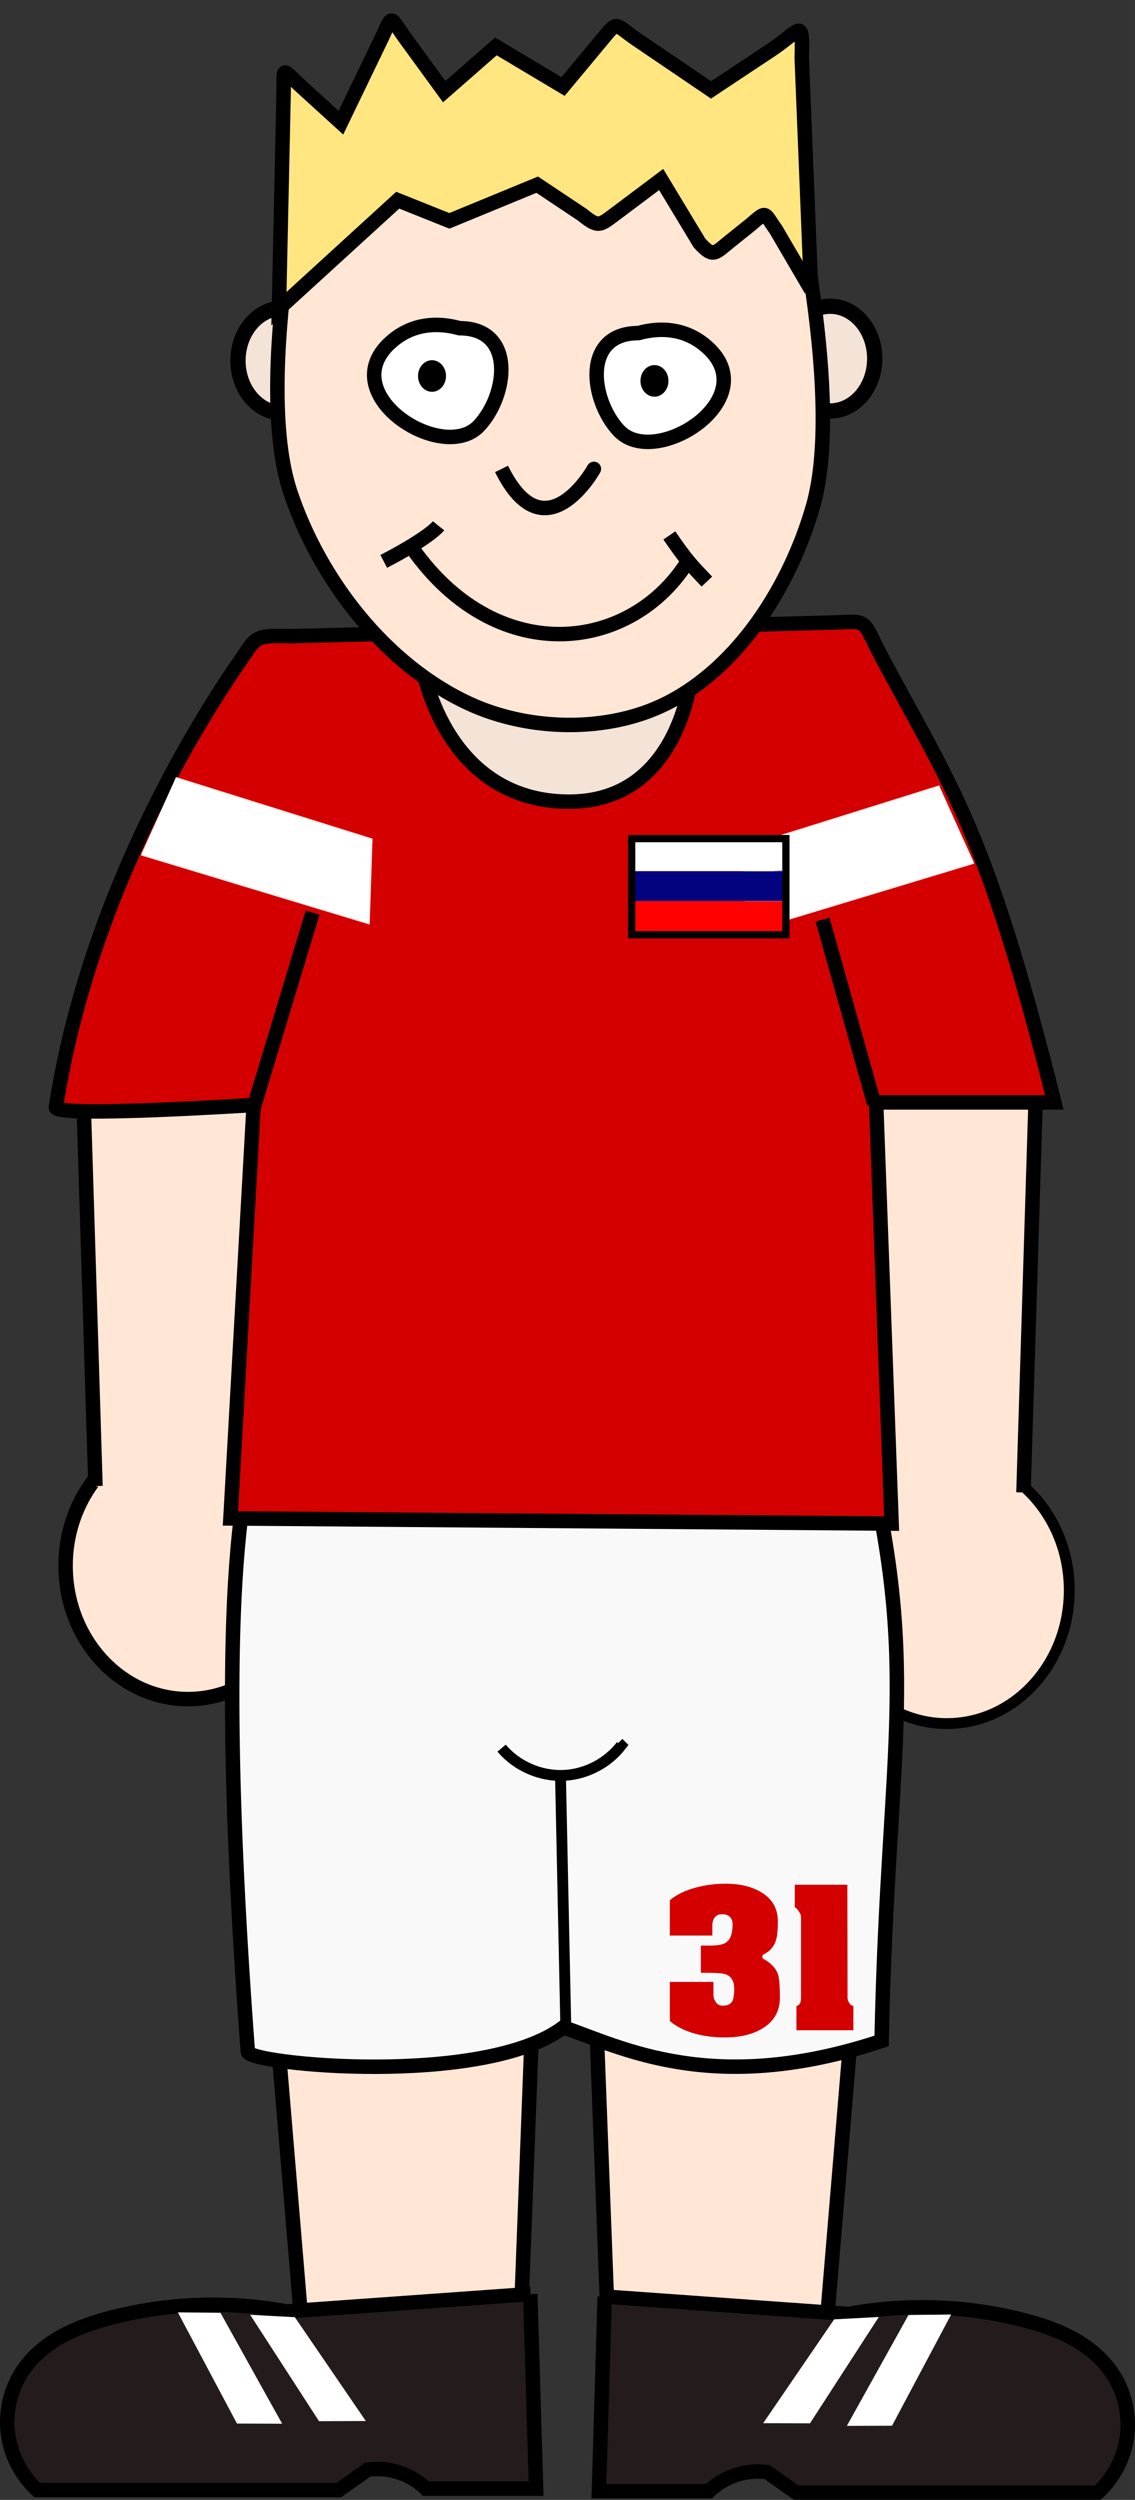 <?xml version="1.0" encoding="UTF-8"?>
<svg width="88.589mm" height="195.03mm" version="1.1" viewBox="0 0 313.9 691.06" xmlns="http://www.w3.org/2000/svg">
<rect x="0" y="0" width="313.9" height="691.06" fill="#333333" stroke="none"/>
<g transform="translate(-168.99 -554.95)">
<ellipse cx="398.57" cy="654.08" rx="12.334" ry="14.479" fill="#f4e3d7" stroke="#000" stroke-width="4.223"/>
<ellipse cx="247.14" cy="654.65" rx="12.334" ry="14.479" fill="#f4e3d7" stroke="#000" stroke-width="4.223"/>
<ellipse cx="220.98" cy="987.78" rx="33.851" ry="36.86" fill="#ffe6d5" stroke="#000" stroke-width="4"/>
<ellipse cx="430.86" cy="994.55" rx="33.851" ry="36.86" fill="#ffe6d5" stroke="#000" stroke-width="3"/>
<path d="m245.03 978.81 1.01-126.77-54.043 4.041 3.398 109.67" fill="#ffe6d5" fill-rule="evenodd" stroke="#000" stroke-width="4"/>
<path d="m402.41 980.58-1.01-126.77 54.043 4.041-3.398 109.67" fill="#ffe6d5" fill-rule="evenodd" stroke="#000" stroke-width="4"/>
<path d="m312.33 1214.9 4.582-120.35-73.329-2.388 9.112 108.95" fill="#ffe6d5" fill-rule="evenodd" stroke="#000" stroke-width="4"/>
<path d="m337.73 1214.2-4.582-120.35 73.329-2.388-9.112 108.95" fill="#ffe6d5" fill-rule="evenodd" stroke="#000" stroke-width="4"/>
<path d="m240.54 949.99c61.163 0.772 109.83-5.116 166.25-1.504 17.425 67.211 7.739 86.487 6.018 170.65-46.666 15.5-72.162 1.633-88.012-3.761-22.053 16.582-86.913 10.206-87.26 6.77-11.127-148.26 2.641-165.75 3.009-172.15z" fill="#f9f9f9" fill-rule="evenodd" stroke="#000" stroke-width="4"/>
<path d="m235.32 737.74c-11.82 17.083-41.852 65.071-50.875 123.3-0.451 2.91 54.704-0.635 54.704-0.635l-6.429 114.29 182.86 1.429-4.286-116.43h49.286c-19.124-76.564-28.717-87.281-48.038-123.62-5.641-10.725-2.678-9.287-15.271-8.971l-147.48 3.702c-10.661-0.262-9.718 0.086-14.471 6.938z" fill="#d40000" fill-rule="evenodd" stroke="#000" stroke-width="4"/>
<path d="m286.2 740.77 74.286-1.429s-2.257 37.337-34.286 37.22c-33.563-0.123-40-35.792-40-35.792z" fill="#f4e3d7" fill-rule="evenodd" stroke="#000" stroke-width="4"/>
<path d="m254.96 590.43s-16.309 68.791-5.64 100.66c8.085 24.147 26.238 47.609 49.339 58.325 16.516 7.662 38.349 8.169 54.621 0 20.212-10.148 34.266-32.682 40.53-54.413 9.286-32.216-7.932-100.27-7.932-100.27" fill="#ffe6d5" fill-rule="evenodd" stroke="#000" stroke-width="4"/>
<path d="m296.09 645.68c-6.312-1.749-12.822-1.162-18.199 3.17-17.894 14.414 13.403 34.735 23.61 23.773 7.918-8.504 10.125-26.943-5.41-26.943z" fill="#fff" fill-rule="evenodd" stroke="#000" stroke-width="4"/>
<ellipse cx="288.47" cy="658.89" rx="3.197" ry="3.698" stroke="#000" stroke-width="1.346"/>
<path d="m345.54 647.03c6.312-1.749 12.822-1.162 18.199 3.17 17.894 14.414-13.403 34.735-23.61 23.773-7.918-8.504-10.125-26.943 5.41-26.943z" fill="#fff" fill-rule="evenodd" stroke="#000" stroke-width="4"/>
<ellipse cx="349.99" cy="660.24" rx="3.197" ry="3.698" stroke="#000" stroke-width="1.346"/>
<path d="m307.7 684.58c12.15 24.61 25.892-0.614 25.532 0" fill="none" stroke="#000" stroke-width="4"/>
<g transform="translate(163.95 174)" fill="none" stroke="#000" stroke-width="4">
<path d="m111.17 536.14c11.862-6.173 14.727-9.3 15.16-9.84"/>
<path d="m118.09 531.09c23.471 35.017 61.832 30.635 77.66 4.255"/>
<path d="m190.16 528.96c4.812 7.047 5.93 8.057 10.372 12.766"/>
</g>
<path d="m325.5 1116.7-1.504-71.076" fill="none" stroke="#000" stroke-width="3"/>
<path d="m307.71 1038.2c4.202 4.98 10.794 7.846 17.302 7.522 6.127-0.304 12.058-3.412 15.797-8.275l-0.752-0.752" fill="none" stroke="#000" stroke-width="3"/>
<path d="m315.65 1189.1 1.605 53.79h-30.488c-1.62-1.562-3.514-2.838-5.57-3.754-3.264-1.454-6.936-1.98-10.477-1.502l-8.023 5.651h-83.418c-4.619-4.222-7.595-10.197-8.181-16.427-0.586-6.23 1.222-12.656 4.972-17.666 2.82-3.768 6.654-6.7 10.825-8.879 4.171-2.179 8.684-3.636 13.245-4.795 15.674-3.985 32.211-4.536 48.116-1.605l67.395-4.814z" fill="#241c1c" fill-rule="evenodd" stroke="#000" stroke-width="4"/>
<path d="m336.23 1189.8-1.605 53.79h30.488c1.62-1.562 3.514-2.838 5.57-3.754 3.264-1.454 6.936-1.98 10.477-1.502l8.023 5.651h83.418c4.619-4.222 7.595-10.197 8.181-16.427 0.586-6.23-1.222-12.656-4.972-17.666-2.82-3.768-6.654-6.7-10.825-8.879s-8.684-3.636-13.245-4.795c-15.674-3.985-32.211-4.536-48.116-1.605l-67.395-4.814z" fill="#241c1c" fill-rule="evenodd" stroke="#000" stroke-width="4"/>
<path d="m239.15 861.12 16.296-53.897" fill="none" stroke="#000" stroke-width="4"/>
<path d="m410.76 860.05-14.275-50.867" fill="none" stroke="#000" stroke-width="4"/>
<path d="m399.69 1196.1-19.628 28.704 12.941 0.043 19.033-29.4z" fill="#fff" fill-rule="evenodd"/>
<path d="m420.25 1194.9-17.048 30.647 12.494-0.046 16.349-30.736z" fill="#fff" fill-rule="evenodd"/>
<path d="m250.53 1195.5 19.628 28.704-12.941 0.043-19.033-29.4z" fill="#fff" fill-rule="evenodd"/>
<path d="m229.97 1194.3 17.048 30.647-12.494-0.046-16.349-30.736z" fill="#fff" fill-rule="evenodd"/>
<path d="m246.13 640.29 32.857-30 14.286 5.714 24.286-10 12.507 8.338c4.39 3.569 4.82 2.953 9.047-0.218l12.732-9.549 10.584 17.526c3.849 4.251 4.321 2.837 8.436-0.455l5.543-4.435c4.85-4.11 3.654-3.7 7.173 1.201l9.718 16.618-2.57-63.841c0.245-11.77-0.026-8.021-8.428-2.445l-16.661 11.056-20.607-13.98c-6.415-4.402-4.975-5.386-9.723 0.311l-10.609 12.731-18.571-11.082-14.286 12.51-10.46-14.35c-4.986-6.805-3.487-7.394-7.08 0.053l-11.032 22.868-10.664-9.694c-6.111-5.563-5.017-6.153-5.192 1.904z" fill="#ffe680" fill-rule="evenodd" stroke="#000" stroke-width="4"/>
<g fill="#d40000" stroke-width="1px">
<path d="m364.99 1100.3h-2.17v-7.52h2.422q3.18 0 4.391-0.757 1.968-1.211 1.968-4.997 0-1.565-0.808-2.221-0.757-0.707-2.17-0.707-1.262 0-1.968 0.908-0.656 0.858-0.656 2.221v2.776h-11.759v-9.741q2.725-2.372 7.419-3.583 3.886-1.009 8.025-1.009 5.703 0 9.589 2.221 4.845 2.776 4.845 8.126 0 3.583-0.505 5.249-0.858 2.725-3.432 3.937-0.353 0.151-0.353 0.656 0 0.454 0.303 0.606 3.18 1.716 4.038 4.34 0.505 1.565 0.505 6.41 0 5.299-4.441 8.226-4.138 2.725-10.8 2.725-4.29 0-7.924-0.959-4.441-1.161-7.268-3.583v-10.8h12.062v3.533q0 1.06 0.656 2.069 0.656 0.959 1.867 0.959 1.312 0 1.968-0.454 0.908-0.606 1.06-1.918 0.202-1.312 0.202-2.12 0-3.18-2.12-4.088-1.161-0.505-4.946-0.505z"/>
<path d="m403.39 1107.2q0 0.404 0.151 0.807 0.151 0.353 0.454 0.858 0.353 0.454 1.009 0.606v6.712h-15.746v-6.712q0.656-0.151 0.959-0.656 0.303-0.555 0.303-1.615v-22.207q0-0.555-0.151-0.908-0.151-0.353-0.555-0.908-0.353-0.606-1.009-1.009v-6.208h14.535l0.051 31.241z"/>
</g>
<path d="m208.13 790.93 62.629 18.94 0.758-22.728-54.043-16.92" fill="#fff" fill-rule="evenodd" stroke="#fff" stroke-opacity=".941" stroke-width="1px"/>
<path d="m438.25 793.23-62.629 18.94-0.758-22.728 54.043-16.92" fill="#fff" fill-rule="evenodd" stroke="#fff" stroke-opacity=".941" stroke-width="1px"/>
<g transform="matrix(.097 0 0 .097 343.98 787.42)">
<path d="m0 0v86h434v-86h-434z" fill="#fff"/>
<path d="m0 86v1h434c-10.027-4.208-27.104-1-38-1h-89-307z" fill="#352b87"/>
<path d="m0 87v84h434v-84h-434z" fill="#03037f"/>
<path d="m0 171v1h433v87h-433v1h434v-89h-434z" fill="#83013f"/>
<path d="m0 172v87h433v-87h-433z" fill="#ff0101"/>
</g>
<rect x="343.69" y="786.77" width="42.654" height="26.585" fill="none" stroke="#000" stroke-width="2"/>
</g>
</svg>
